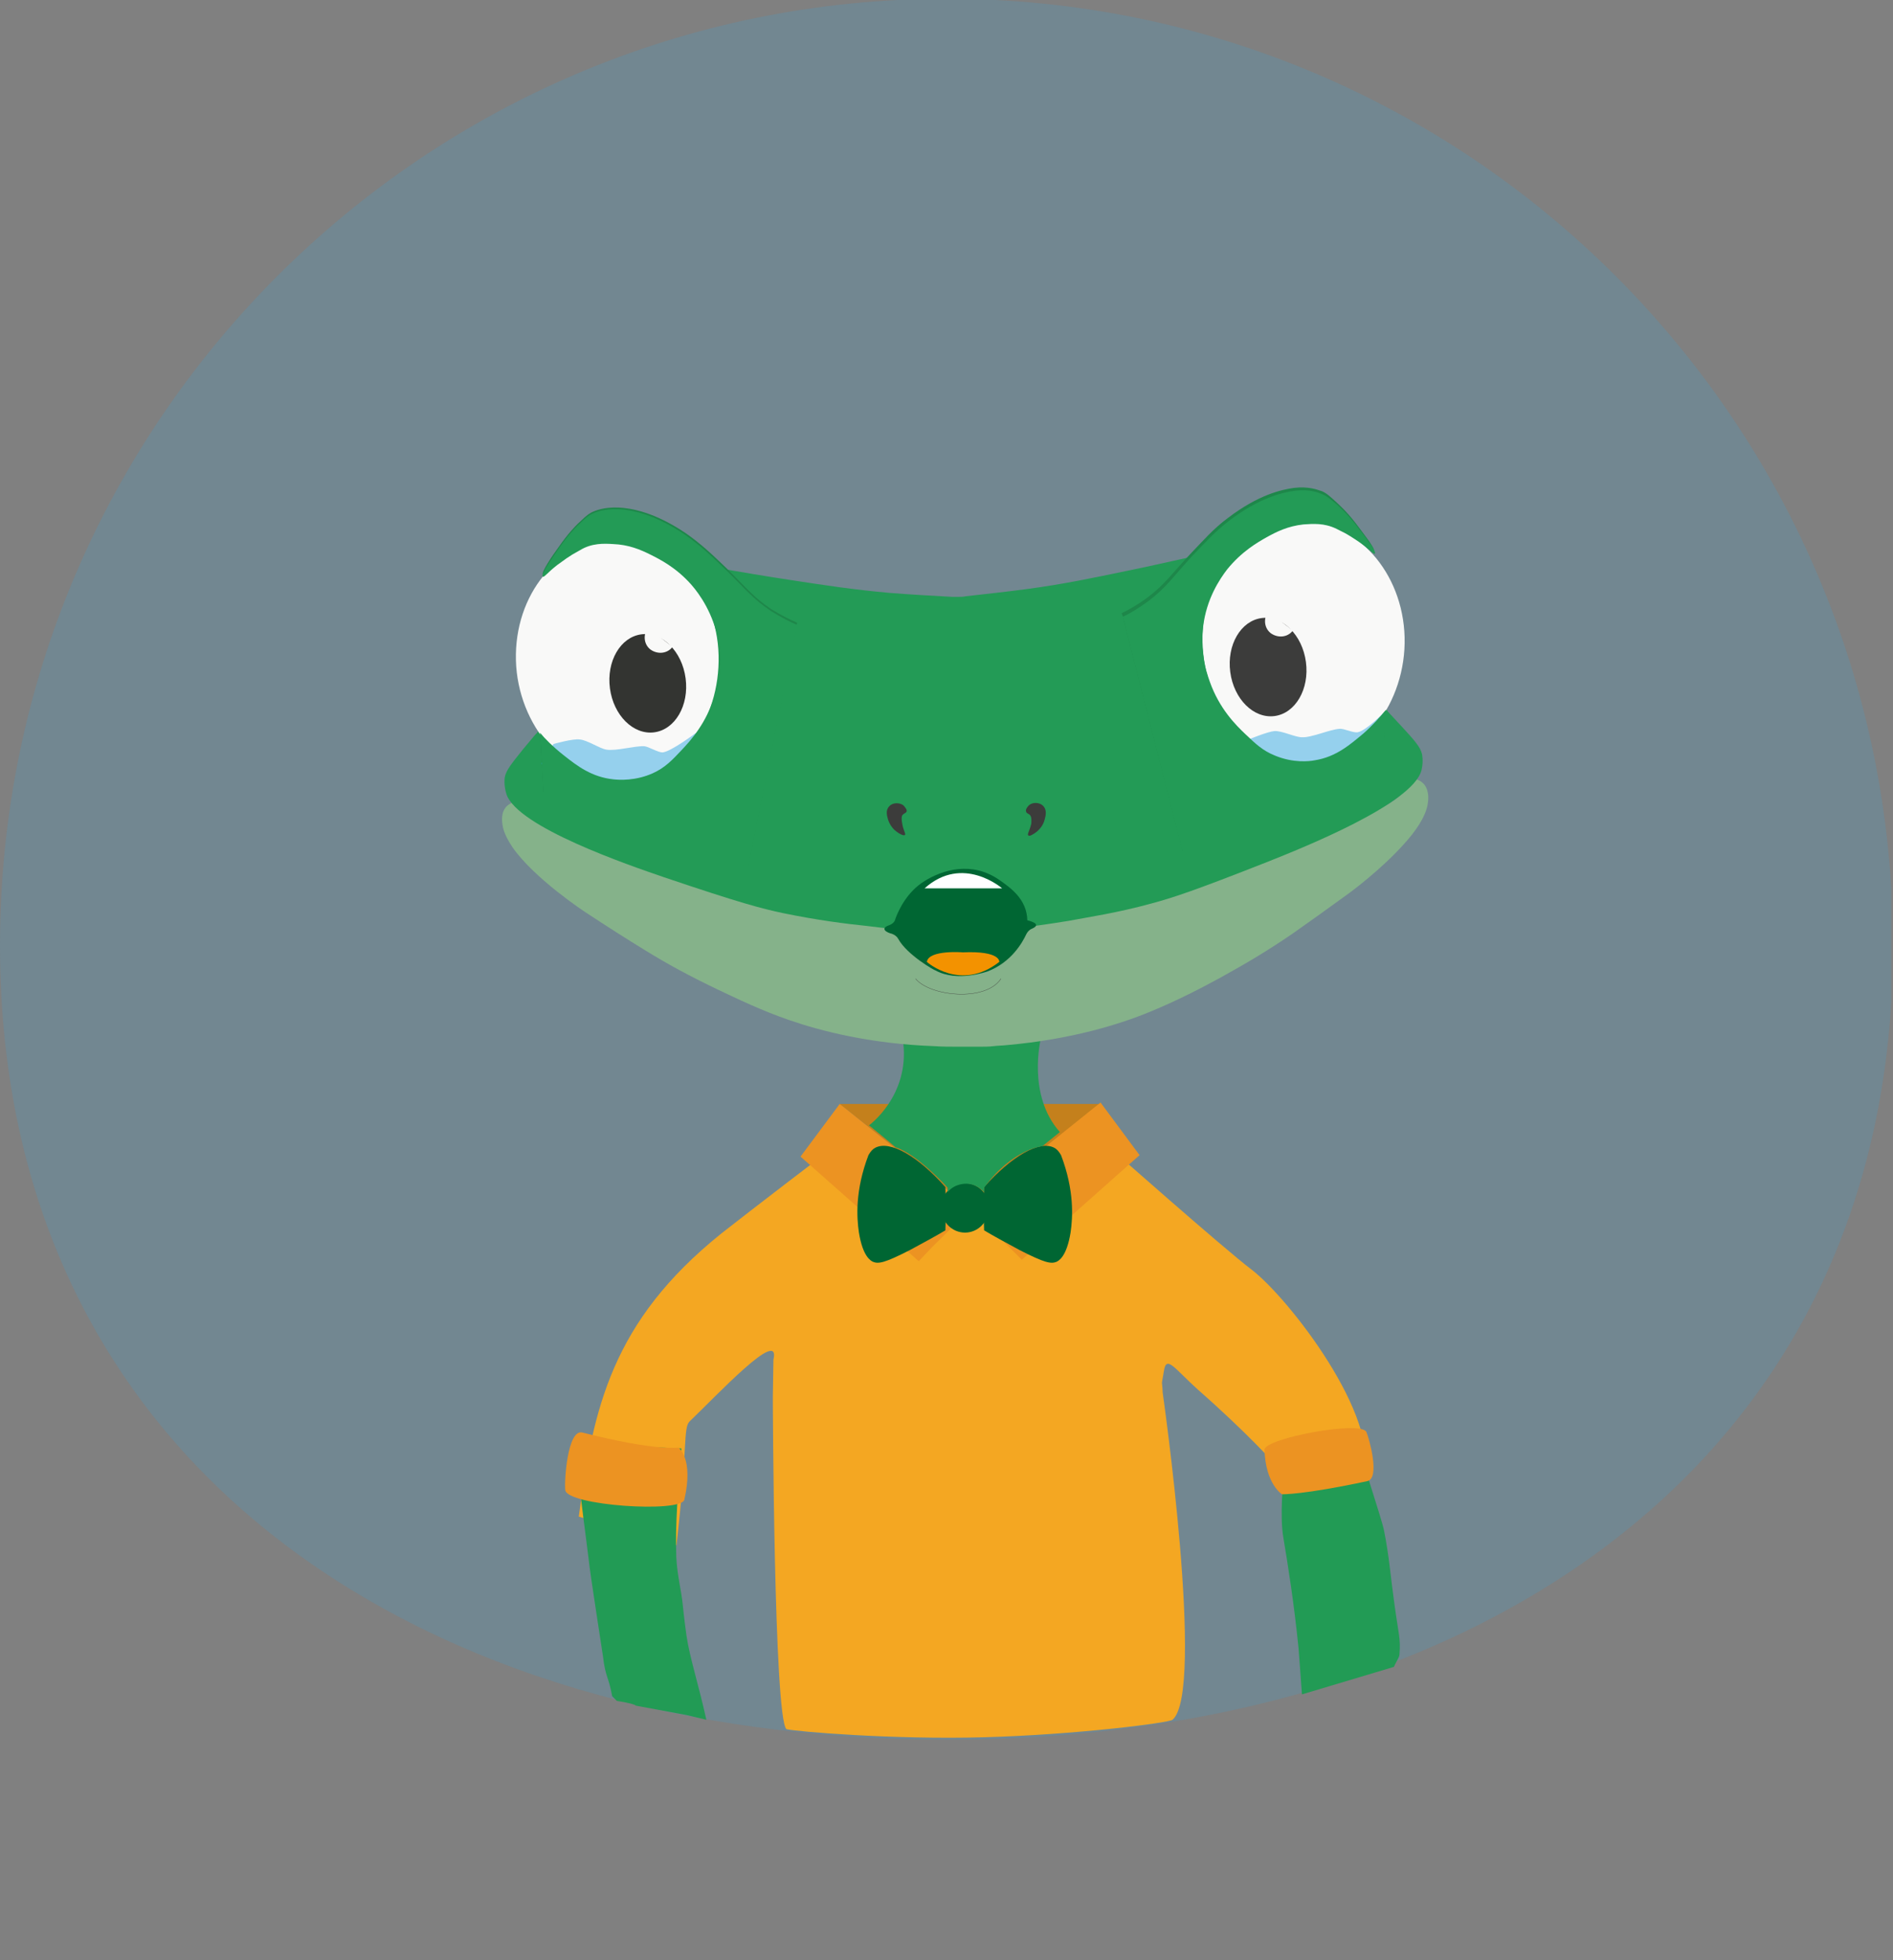 <svg width="201" height="208" viewBox="0 0 201 208" fill="none" xmlns="http://www.w3.org/2000/svg">
  <rect x="0" y="0" width="201" height="208" fill="#808080" stroke="none"/>
  <g clip-path="url(#clip0_3911_39334)">
    <path opacity="0.18"
      d="M201 100.348C201 155.833 155.996 184.619 100.5 184.619C45.005 184.619 0 155.833 0 100.348C0 44.863 45.005 -0.133 100.5 -0.133C155.996 -0.133 201 44.863 201 100.348Z"
      fill="#36A9E1" />
    <path fill-rule="evenodd" clip-rule="evenodd"
      d="M124.501 182.5C127.996 179.512 123.455 147.796 123.455 147.796C123.391 146.208 123.265 147.414 123.583 145.508C123.837 143.73 124.727 145.255 127.207 147.478C132.421 152.051 135.501 155.5 135.501 155.5C134.865 155.182 136.501 157.5 136.109 158.403C136.936 158.339 138.462 158.022 139.29 158.022C141.197 158.022 144.185 158.339 144.758 156.625C146.666 150.464 136.873 137.759 132.866 134.71C130.005 132.551 117.501 121.5 117.501 121.5C117.247 121.437 118.255 124 118.001 124L115.001 123.5C114.873 123.5 116.128 124.937 116.001 125L109.001 132.5H108.501L108.001 132C107.81 131.809 107.692 129.809 107.501 130L106.501 129V131.5C106.501 126.48 106.001 130.872 106.001 131L105.501 130.5C105.501 131.008 105.001 130.5 105.001 130.5C104.874 100.056 103.628 99.619 103.501 130L103.001 129.5C102.81 129.944 102.565 130.508 102.501 130C102.501 130 102.001 130.126 102.001 130C102.001 129.873 102.065 130.126 102.001 130C101.937 129.873 101.692 129.69 101.501 129.5C101.31 129.309 100.754 129.369 100.563 129.559C100.372 129.75 99.625 129.876 99.501 130C99.401 130.099 100.147 129.17 99.001 131C97.855 132.829 97.692 131.09 97.501 130.899C97.309 130.709 88.927 125.627 88.927 125.627C88.863 125.563 88.736 125.5 88.609 125.5H88.163C87.909 125.5 87.692 122.436 87.501 122.5C87.501 122.5 79.897 128.295 76.591 130.899C64.954 140.236 62.982 149.447 61.456 160.945L71.821 163.993C73.029 153.703 72.52 151.543 73.22 150.844C76.082 148.113 82.949 140.745 82.122 144.302L82.059 148.304C82.059 148.304 82.166 182.166 83.501 183.5C84.498 183.749 94.81 184.626 104.501 184.357C114.257 184.086 124.109 182.835 124.501 182.5Z"
      fill="#F4A722" />
    <path fill-rule="evenodd" clip-rule="evenodd" d="M116.864 117.152H89.137L103 128.173L116.864 117.152Z"
      fill="#C4801C" />
    <path fill-rule="evenodd" clip-rule="evenodd"
      d="M107.14 132.324L108.497 133.684L121 122.585L116.856 117L102.924 128.171L107.14 132.324Z" fill="#EC9322" />
    <path fill-rule="evenodd" clip-rule="evenodd"
      d="M98.916 132.405L103.076 128.252L89.16 117.152L85 122.738L97.553 133.837L98.916 132.405Z" fill="#EC9322" />
    <path
      d="M139.501 154.499C141.443 159.122 135.912 149.718 137 153.5C137.617 155.68 135.872 155.221 136.277 157C136.277 157 135.855 160.906 136.277 163.234C136.753 166.065 137.421 170.275 137.882 174.93C138.026 176.653 138.124 178.338 138.241 179.809L148.014 176.887C148.108 176.58 148.584 175.893 148.595 175.595C148.739 173.799 148.489 173.445 148.033 170.018C147.677 167.513 147.498 165.073 146.956 162.419C146.745 161.255 144.423 154.447 144 152.5C143.935 152.295 141.309 155.395 140.958 154.5C140.634 153.857 139.39 153.675 138.5 152.5C138.398 152.341 137.338 169.226 140.499 153L139.501 154.499Z"
      fill="#229B55" />
    <path
      d="M72.35 153.707C72.005 157.968 71.683 161.82 71.806 165.174C71.885 167.104 72.356 168.804 72.501 170.353C72.501 170.353 72.614 171.578 72.891 173.577C73.257 175.997 74.138 178.605 75.001 182.5L72.892 182L67.501 181C67.343 180.777 65.499 180.5 65.499 180.5L64.999 180C64.622 177.876 64.288 178.048 64.022 175.753C63.883 174.754 62.682 167.184 62.507 165.495C62.505 165.312 61.381 157.065 61.428 156.246C61.519 155.639 61.764 154.889 62.173 153.7C62.214 153.545 62.254 153.389 62.31 153.304L72.35 153.707Z"
      fill="#229B55" />
    <path d="M101.99 127.227L102.467 128.538L100.5 128.061L101.99 127.227Z" fill="#F4F3F2" />
    <path d="M102.706 127.525L102.169 128.836L104.137 128.299L102.706 127.525Z" fill="#F4F3F2" />
    <path
      d="M100.38 130.565C99.486 131.101 98.175 131.816 96.625 132.651C93.943 134.021 93.287 134.141 92.691 133.902C92.452 133.783 91.618 133.366 91.201 130.803C90.962 129.194 90.783 126.333 92.214 122.579C92.452 122.162 92.691 121.923 92.929 121.804C94.479 120.97 97.46 122.698 100.38 125.976C100.44 127.525 100.44 129.015 100.38 130.565Z"
      fill="#006633" />
    <path
      d="M104.493 130.565C105.388 131.101 106.699 131.816 108.249 132.651C110.931 134.021 111.587 134.141 112.183 133.902C112.421 133.783 113.256 133.366 113.673 130.803C113.912 129.194 114.09 126.333 112.66 122.579C112.421 122.162 112.183 121.923 111.945 121.804C110.395 120.97 107.414 122.698 104.493 125.976C104.434 127.525 104.434 129.015 104.493 130.565Z"
      fill="#006633" />
    <path
      d="M102.466 130.804C101.095 130.804 99.963 129.671 99.963 128.3V128.062C99.963 126.691 101.095 125.559 102.466 125.559C103.837 125.559 104.97 126.691 104.97 128.062V128.241C104.97 129.671 103.837 130.804 102.466 130.804Z"
      fill="#006633" />
    <path
      d="M92.273 119.419C92.273 119.419 96.565 116.32 95.91 110.658C96.029 110.479 110.514 110.241 110.514 110.241C110.514 110.241 109.023 116.201 112.54 120.134C113.136 119.657 110.692 121.624 110.692 121.624C110.692 121.624 107.474 121.922 104.493 126.034V126.511C104.493 126.511 103.778 125.617 102.586 125.617C102.586 125.617 101.394 125.558 100.619 126.511C100.619 126.571 100.619 126.034 100.619 126.034C100.619 126.034 97.4 122.459 95.075 121.743C95.135 121.743 92.273 119.419 92.273 119.419Z"
      fill="#229B55" />
    <path
      d="M151.585 85.389C151.346 86.701 150.333 88.191 149.081 89.561C146.637 92.303 143.299 94.746 143.299 94.746C140.915 96.475 139.007 97.845 137.219 99.097C134.775 100.765 132.51 102.136 129.589 103.745C127.622 104.818 124.999 106.189 122.079 107.381C118.919 108.692 113.733 110.301 106.998 110.897C106.521 110.957 105.984 110.957 105.507 111.016C105.03 111.076 104.494 111.076 104.017 111.076C103.779 111.076 103.54 111.076 103.302 111.076C102.944 111.076 102.527 111.076 102.169 111.076C101.99 111.076 101.812 111.076 101.692 111.076C100.858 111.076 100.023 111.076 99.189 111.016C92.453 110.778 87.148 109.407 83.87 108.275C80.889 107.262 78.207 105.95 76.18 104.997C73.2 103.567 70.875 102.315 68.371 100.765C66.523 99.633 64.556 98.382 62.112 96.772C62.112 96.772 56.748 93.256 54.423 89.919C53.946 89.204 53.588 88.548 53.41 87.833C53.35 87.475 53.111 86.462 53.648 85.747C53.648 85.687 53.946 85.389 54.304 85.211C54.423 85.151 54.542 85.151 54.661 85.151C55.198 85.211 55.615 85.866 55.675 86.045C56.39 87.356 58.774 88.25 61.993 89.502C67.298 91.528 69.921 92.541 70.934 92.899C74.63 94.21 76.776 94.806 77.73 95.104C78.207 95.223 80.353 95.879 82.2 96.355C88.996 98.084 95.195 98.322 99.844 98.501C100.619 98.501 101.633 98.56 102.825 98.56C103.958 98.501 105.03 98.382 105.746 98.322C110.336 97.905 116.535 97.368 123.211 95.282C124.999 94.746 127.145 93.971 127.622 93.793C128.516 93.435 130.662 92.72 134.298 91.23C135.312 90.813 137.875 89.68 143.061 87.416C145.922 86.164 148.068 85.211 148.962 84.078C149.081 83.959 149.141 83.84 149.2 83.661C149.26 83.482 149.618 82.767 150.154 82.707C150.691 82.648 151.167 83.184 151.227 83.244C151.823 84.019 151.644 85.032 151.585 85.389Z"
      fill="#85B28A" />
    <path
      d="M150.93 81.754C149.976 85.329 138.293 89.978 134.716 91.408C126.55 94.627 124.464 95.282 122.258 95.878C118.562 96.891 115.641 97.308 113.436 97.726C111.588 98.024 109.263 98.381 106.7 98.62C105.448 98.739 104.137 98.858 102.766 98.977C101.395 98.977 100.084 98.918 98.832 98.858C96.209 98.739 93.884 98.501 92.037 98.262C89.771 98.024 86.85 97.666 83.095 96.891C80.89 96.415 78.744 95.878 70.458 93.077C66.822 91.826 54.9 87.773 53.768 84.257C53.47 83.303 53.589 82.528 53.589 82.528C53.708 81.754 54.364 80.979 55.556 79.489C56.51 78.357 56.927 77.82 56.987 77.82C57.106 77.641 57.046 77.761 57.106 77.641C57.166 77.582 57.225 77.582 57.225 77.641C59.788 79.906 62.53 81.992 65.868 81.873C71.65 81.754 76.181 76.151 76.002 69.417C75.942 66.735 75.167 64.292 73.856 62.325C74.869 61.669 75.942 61.014 77.015 60.418C78.386 60.656 81.545 61.193 83.93 61.55C87.447 62.087 90.487 62.563 94.48 62.921C96.746 63.1 98.951 63.219 101.097 63.338C101.335 63.338 101.574 63.338 101.812 63.338C102.051 63.338 102.289 63.338 102.528 63.278C104.673 63.04 106.819 62.802 109.085 62.504C113.078 61.967 116.118 61.312 119.576 60.597C121.96 60.12 125.06 59.405 126.431 59.107C127.563 59.643 128.636 60.239 129.709 60.895C128.517 62.921 127.861 65.424 127.921 68.046C128.1 74.781 132.928 80.144 138.71 79.966C142.108 79.906 144.671 77.701 147.115 75.317C147.174 75.257 147.234 75.257 147.234 75.317C147.294 75.377 147.234 75.317 147.353 75.496C147.353 75.496 147.83 76.032 148.843 77.105C150.155 78.535 150.811 79.251 150.989 80.025C150.989 80.025 151.168 80.8 150.93 81.754Z"
      fill="#239B56" />
    <path
      d="M149.142 67.629C149.321 74.543 144.612 80.8 138.71 80.919C132.749 81.098 127.862 75.079 127.683 68.166C127.504 61.252 132.153 55.471 138.114 55.352C144.015 55.173 148.963 60.716 149.142 67.629Z"
      fill="#F9F9F8" />
    <ellipse cx="134.647" cy="70.788" rx="4.053" ry="5.244" transform="rotate(-7.551 134.647 70.788)"
      fill="#3C3C3B" />
    <path
      d="M137.278 66.914C136.741 67.629 135.728 67.748 134.953 67.212C134.238 66.676 134.119 65.662 134.655 64.888"
      fill="#F9F9F8" />
    <path
      d="M146.936 81.575C139.842 84.495 132.689 87.475 125.596 90.395L119.218 65.424L119.099 65.067C119.754 64.769 120.708 64.232 121.781 63.457C123.688 62.027 124.463 60.835 126.371 58.809C127.861 57.259 128.815 56.127 130.424 54.935C133.643 52.492 136.087 51.955 137.398 51.776C138.948 51.597 139.842 51.955 140.379 52.134C140.915 52.372 141.273 52.73 141.869 53.266C142.108 53.505 142.942 54.22 143.955 55.531C144.611 56.425 146.101 58.272 145.863 58.451C145.744 58.511 145.267 57.915 144.253 57.259C142.584 56.127 142.465 56.187 141.809 55.829C140.498 55.173 139.246 55.293 138.293 55.352C136.624 55.531 135.431 56.127 134.358 56.723C133.405 57.259 131.676 58.213 130.186 60.18C129.411 61.193 127.98 63.279 127.623 66.318C127.503 67.51 127.503 68.523 127.682 69.417C127.801 70.847 128.219 71.92 128.398 72.457C129.411 75.317 131.14 77.046 132.213 78.059C133.226 79.012 134.001 79.787 135.372 80.323C137.279 81.098 138.948 80.919 139.544 80.8C141.809 80.443 143.3 79.132 144.73 77.94C145.744 77.046 146.519 76.152 147.055 75.496C146.995 77.582 146.936 79.549 146.936 81.575Z"
      fill="#1E874A" />
    <path opacity="0.51"
      d="M132.569 78.476C132.569 78.476 134.596 77.641 135.311 77.582C136.086 77.522 137.517 78.237 138.232 78.237C139.245 78.297 141.212 77.403 142.226 77.344C142.702 77.284 143.716 77.82 144.193 77.701C145.087 77.522 146.994 75.555 146.994 75.555L146.875 77.939L141.272 83.005L135.192 83.482L131.556 80.621L132.569 78.476Z"
      fill="#36A9E1" />
    <path
      d="M146.994 81.933C139.901 84.854 132.748 87.834 125.655 90.754L119.217 65.425C119.217 65.425 119.217 65.425 119.276 65.425C119.932 65.127 120.826 64.591 121.899 63.816C123.807 62.385 124.582 61.194 126.489 59.108C127.979 57.558 128.993 56.426 130.542 55.234C133.761 52.79 136.205 52.254 137.517 52.075C139.066 51.896 139.961 52.254 140.497 52.492C141.034 52.731 141.391 53.088 141.987 53.565C142.226 53.803 143.06 54.519 144.074 55.83C144.61 56.545 145.564 57.737 145.921 58.392C145.981 58.571 146.041 58.69 145.981 58.75C145.862 58.869 145.385 58.273 144.372 57.558C142.703 56.426 142.583 56.485 141.928 56.128C140.616 55.472 139.364 55.591 138.411 55.651C136.742 55.83 135.55 56.426 134.477 57.022C133.523 57.558 131.854 58.512 130.304 60.419C129.529 61.432 128.098 63.518 127.741 66.557C127.622 67.57 127.622 68.464 127.741 69.299C127.86 70.729 128.277 71.802 128.456 72.338C129.469 75.199 131.198 76.927 132.271 77.94C133.284 78.894 134.059 79.669 135.43 80.205C137.338 80.98 139.007 80.801 139.603 80.682C141.868 80.324 143.358 79.013 144.789 77.821C145.802 76.927 146.577 76.033 147.114 75.378L147.173 75.318C146.994 77.642 146.994 79.788 146.994 81.933Z"
      fill="#239B56" />
    <path
      d="M96.088 88.608C95.969 88.727 95.492 88.489 95.194 88.251C95.015 88.131 94.538 87.714 94.3 86.999C94.181 86.582 94.002 85.986 94.419 85.569C94.777 85.151 95.492 85.151 95.909 85.45C96.088 85.628 96.327 85.926 96.267 86.105C96.207 86.284 96.028 86.284 95.85 86.463C95.79 86.522 95.671 86.701 95.79 87.357C95.909 88.131 96.207 88.489 96.088 88.608Z"
      fill="#3C3C3B" />
    <path
      d="M84.645 66.08L84.585 66.318L79.459 91.766C72.187 89.204 64.915 86.581 57.702 84.019C57.583 81.992 57.464 79.906 57.344 77.821C57.881 78.476 58.715 79.311 59.848 80.204C61.278 81.337 62.828 82.529 65.153 82.767C65.749 82.827 67.478 82.946 69.326 82.112C70.637 81.516 71.412 80.681 72.366 79.668C73.379 78.595 74.988 76.807 75.882 73.887C76.121 73.172 76.538 71.742 76.479 69.894C76.479 69.775 76.479 69.596 76.479 69.477C76.479 69 76.419 68.464 76.3 67.927C75.763 64.948 74.273 62.862 73.439 61.908C71.829 60.061 70.041 59.167 69.087 58.69C68.014 58.153 66.762 57.617 65.093 57.557C64.14 57.498 62.828 57.438 61.576 58.213C60.98 58.571 60.801 58.571 59.192 59.763C58.179 60.537 57.761 61.133 57.642 61.014C57.404 60.776 58.715 58.869 59.371 57.975C60.325 56.604 61.1 55.829 61.338 55.591C61.934 55.054 62.232 54.697 62.769 54.399C63.245 54.16 64.14 53.803 65.689 53.862C67.001 53.922 69.504 54.339 72.843 56.604C74.452 57.736 75.525 58.749 77.075 60.239C79.101 62.206 79.936 63.338 81.903 64.65C82.976 65.305 83.93 65.782 84.645 66.08Z"
      fill="#1E874A" />
    <path
      d="M54.781 70.073C54.96 76.986 60.146 83.005 66.106 82.826C72.067 82.648 76.478 76.45 76.3 69.536C76.121 62.623 71.173 57.081 65.212 57.259C59.252 57.438 54.602 63.1 54.781 70.073Z"
      fill="#F9F9F8" />
    <path opacity="0.51"
      d="M58.774 78.953C58.774 78.953 60.86 78.357 61.575 78.476C62.35 78.535 63.662 79.429 64.377 79.549C65.39 79.727 67.417 79.131 68.43 79.191C68.907 79.251 69.861 79.847 70.338 79.847C71.232 79.787 73.914 77.761 73.914 77.761L72.961 80.502L66.702 84.734L60.622 84.376L57.462 81.038L58.774 78.953Z"
      fill="#36A9E1" />
    <ellipse cx="68.781" cy="72.515" rx="4.053" ry="5.244" transform="rotate(-7.551 68.781 72.515)"
      fill="#333431" />
    <path
      d="M71.41 68.643C70.873 69.358 69.86 69.477 69.085 68.941C68.37 68.405 68.251 67.391 68.787 66.617"
      fill="#F9F9F8" />
    <path
      d="M84.645 66.318L79.459 91.945C72.187 89.382 64.915 86.76 57.702 84.197C57.583 82.052 57.464 79.906 57.344 77.761C57.881 78.416 58.715 79.251 59.848 80.145C61.278 81.277 62.828 82.469 65.153 82.707C65.749 82.767 67.478 82.886 69.326 82.052C70.637 81.456 71.412 80.621 72.366 79.608C73.379 78.535 74.988 76.748 75.882 73.827C76.121 73.112 76.538 71.682 76.479 69.834C76.479 69.715 76.479 69.536 76.479 69.417C76.479 69 76.419 68.523 76.3 68.106C75.763 65.126 74.273 63.04 73.439 62.087C71.829 60.239 70.041 59.345 69.087 58.868C68.014 58.332 66.762 57.796 65.093 57.736C64.14 57.676 62.828 57.617 61.576 58.392C60.98 58.749 60.801 58.749 59.192 59.941C58.179 60.716 57.761 61.312 57.642 61.193C57.583 61.133 57.583 61.073 57.642 60.954C57.821 60.358 58.834 58.928 59.371 58.153C60.325 56.782 61.1 56.008 61.338 55.769C61.934 55.233 62.232 54.875 62.769 54.577C63.245 54.339 64.14 53.981 65.689 54.041C67.001 54.101 69.445 54.518 72.783 56.782C74.392 57.915 75.465 58.928 77.015 60.418C79.042 62.385 79.876 63.517 81.843 64.828C82.976 65.543 83.93 66.02 84.645 66.318C84.585 66.318 84.585 66.318 84.645 66.318Z"
      fill="#239B56" />
    <path
      d="M109.203 88.667C109.322 88.786 109.799 88.488 110.097 88.25C110.216 88.13 110.753 87.713 110.932 86.938C111.051 86.521 111.17 85.925 110.753 85.508C110.395 85.15 109.68 85.091 109.263 85.448C109.084 85.627 108.845 85.925 108.965 86.164C109.024 86.343 109.263 86.343 109.382 86.521C109.442 86.581 109.561 86.76 109.501 87.415C109.322 88.19 109.024 88.548 109.203 88.667Z"
      fill="#3C3C3B" />
    <path
      d="M94.36 98.203C94.718 98.084 95.016 97.845 95.076 97.487C95.433 96.534 96.327 94.627 98.175 93.495C100.083 92.303 103.182 91.349 106.103 93.375C107.295 94.21 109.024 95.402 109.084 97.666C109.084 97.666 110.812 98.024 109.56 98.56C109.262 98.68 109.084 98.918 108.964 99.156C108.547 100.05 107.355 102.136 104.851 103.09C104.792 103.09 101.692 104.282 99.308 102.97C99.308 103.03 96.327 101.361 95.374 99.633C95.254 99.395 95.016 99.216 94.718 99.097C94.181 98.978 93.407 98.56 94.36 98.203Z"
      fill="#006633" />
    <path d="M98.176 94.269H106.402C106.402 94.269 102.229 90.634 98.176 94.269Z" fill="white" />
    <path
      d="M98.415 102.076C98.415 102.076 101.991 105.295 106.104 102.076C106.104 102.076 106.283 100.884 102.229 101.063C102.289 101.063 98.593 100.765 98.415 102.076Z"
      fill="#F39200" />
    <path d="M97.223 103.865C98.713 105.712 104.614 106.368 106.283 103.865" stroke="#3C3C3B" stroke-width="0.032"
      stroke-linecap="round" />
    <path fill-rule="evenodd" clip-rule="evenodd"
      d="M72.038 153.617C72.038 153.617 73.682 154.758 72.662 159.15C72.322 160.575 60.191 159.776 60.02 158.122C59.907 157.21 60.247 151.621 61.834 152.02C69.714 154.016 72.038 153.617 72.038 153.617Z"
      fill="#EC9322" />
    <path fill-rule="evenodd" clip-rule="evenodd"
      d="M136.116 158.571C136.116 158.571 134.378 157.495 134.265 153.845C134.231 152.646 144.581 150.688 145.091 151.976C145.383 152.671 146.57 156.88 145.184 157.177C138.313 158.651 136.116 158.571 136.116 158.571Z"
      fill="#EC9322" />
  </g>
  <defs>
    <clipPath id="clip0_3911_39334">
      <rect width="200.82" height="208" fill="white" />
    </clipPath>
  </defs>
</svg>